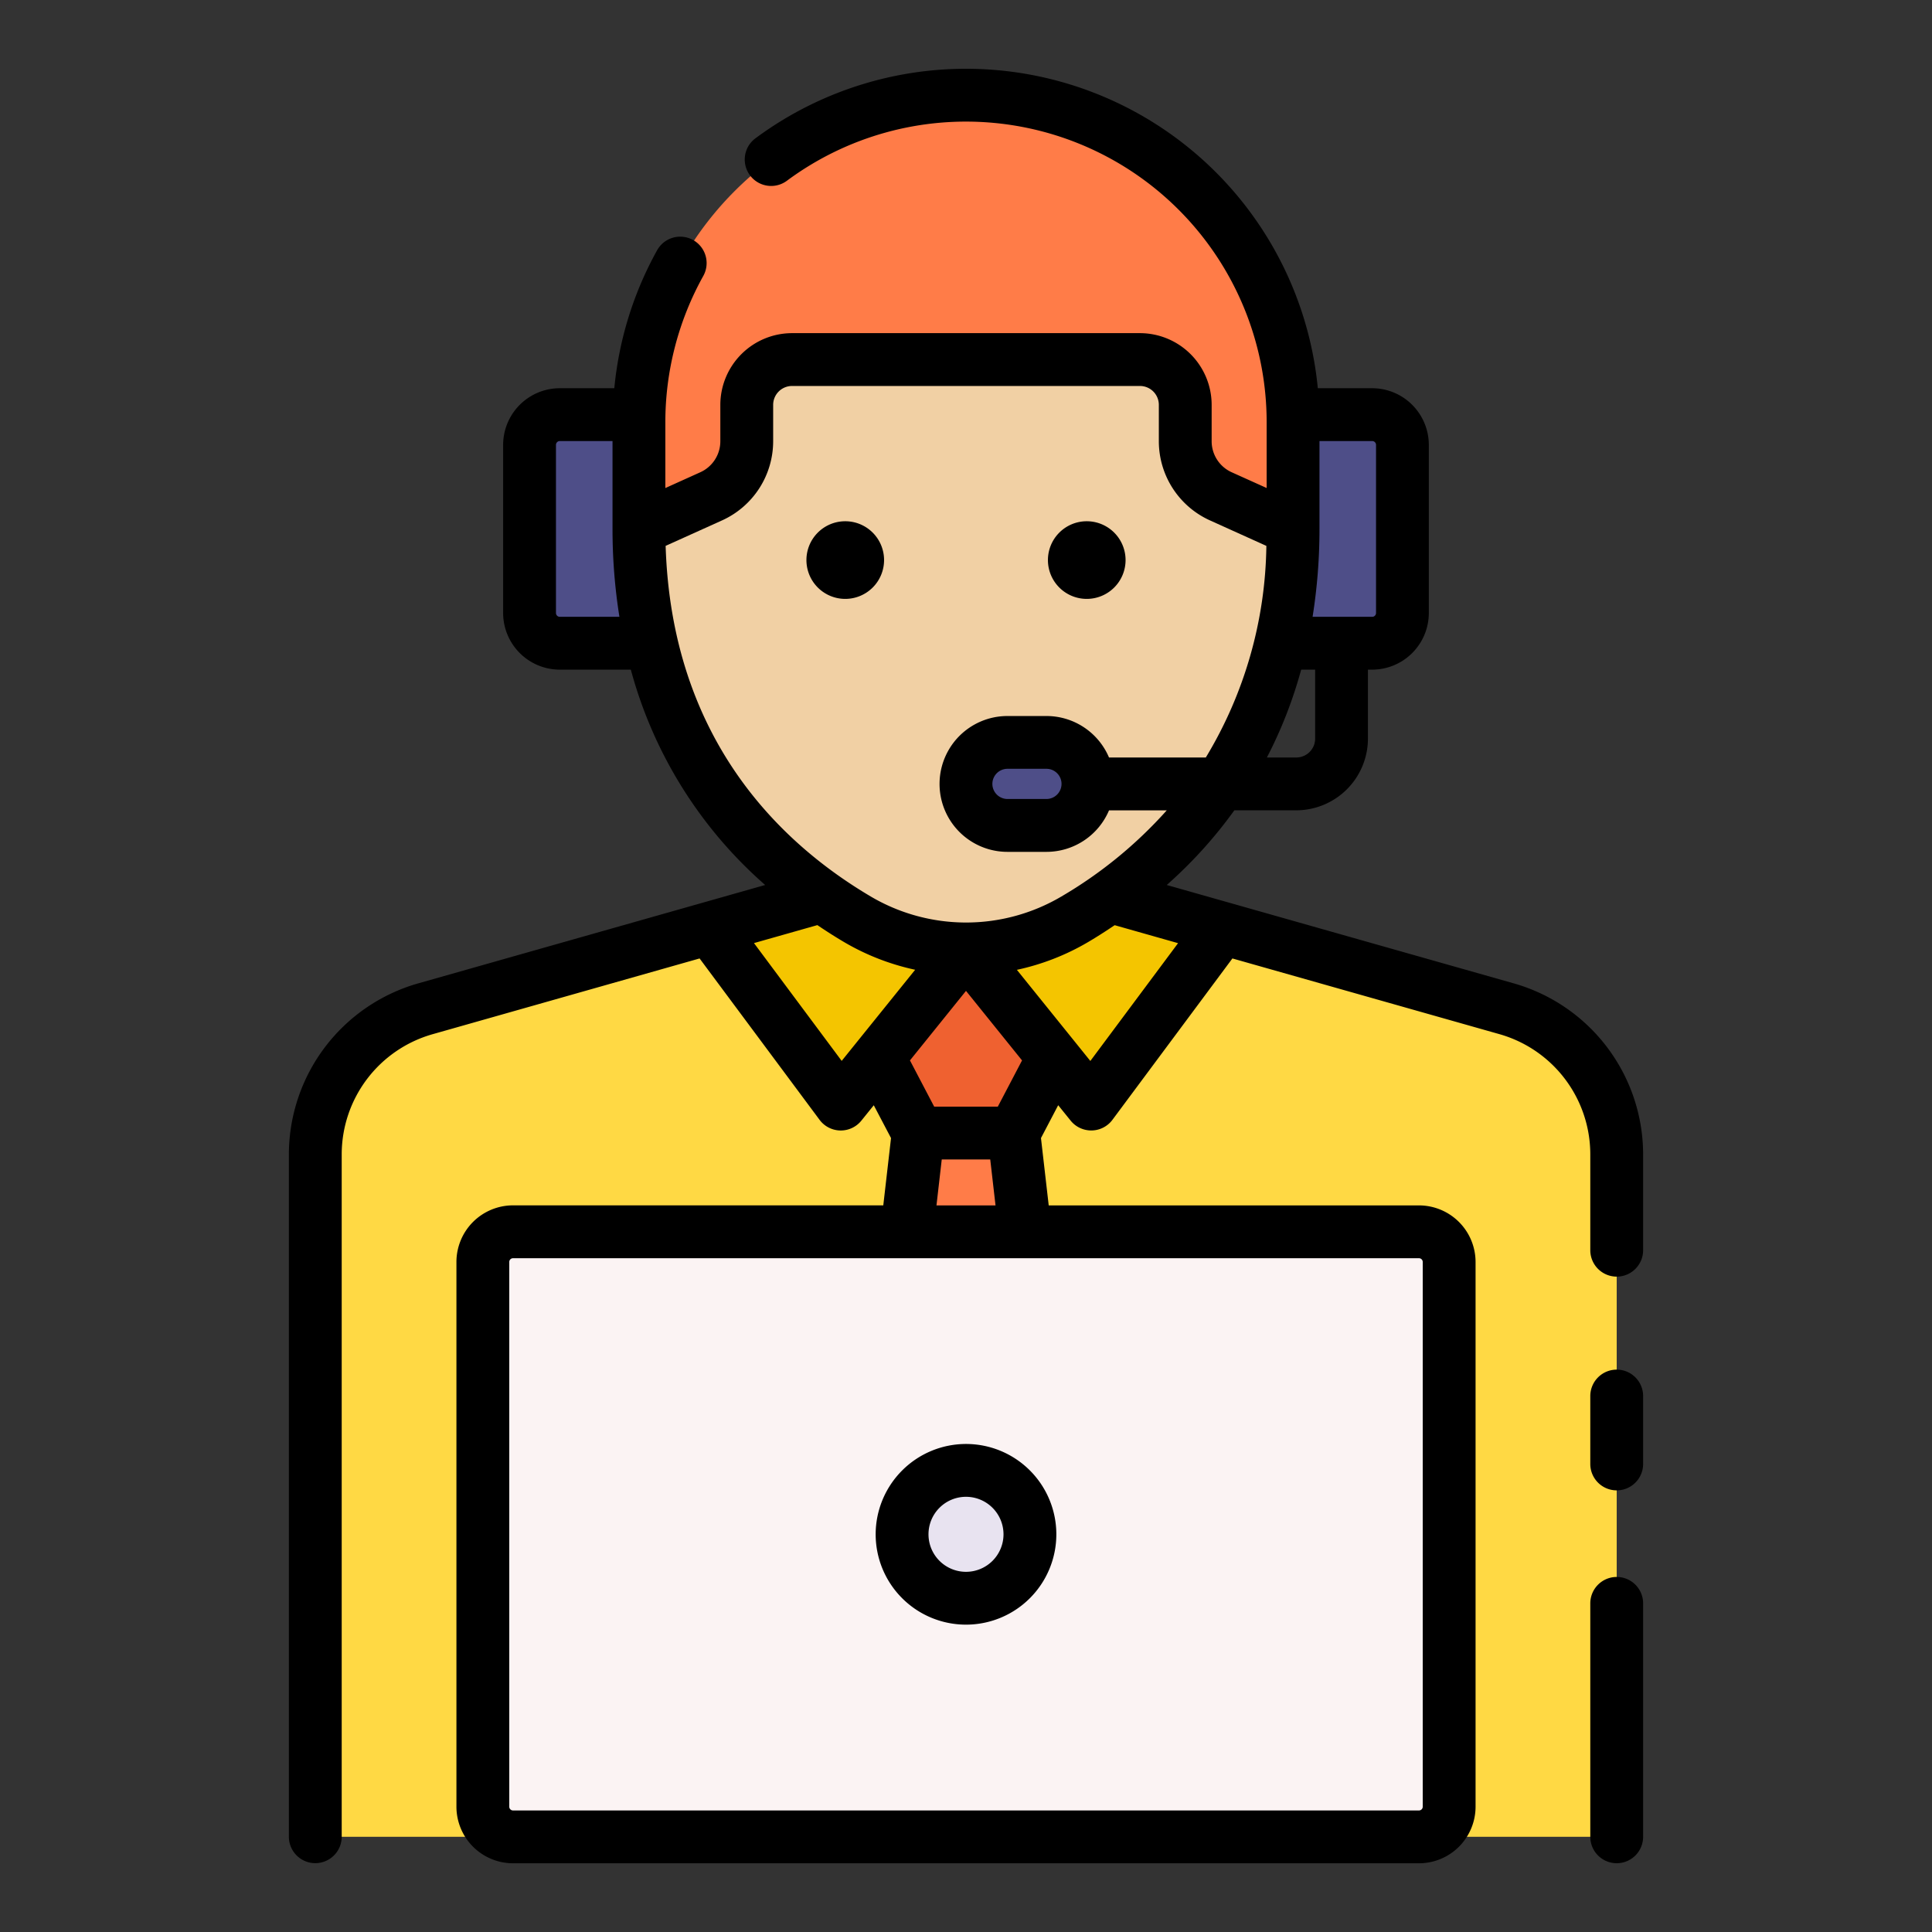 <svg xmlns="http://www.w3.org/2000/svg" width="128" height="128" viewBox="0 0 128 128"><rect x="0" y="0" width="128" height="128" fill="#333333" stroke="none"/><title>TECHNICAL SUPPORT</title><g><path d="M107.111,121.693V76.462a10,10,0,0,0-7.272-9.62l-26.3-7.457H54.464l-26.3,7.457a10,10,0,0,0-7.272,9.62v45.231Z" fill="#ffd944"></path><polygon points="69.793 70.05 67.163 75.07 60.833 75.07 58.203 70.05 64.003 62.86 69.793 70.05" fill="#ef6130"></polygon><polygon points="67.923 81.61 60.083 81.61 60.833 75.07 67.163 75.07 67.923 81.61" fill="#ff7c48"></polygon><polygon points="80.966 61.491 72.294 73.149 64 62.86 55.706 73.149 47.034 61.491 54.464 59.385 73.535 59.385 80.966 61.491" fill="#f4c500"></polygon><rect x="35.084" y="27.471" width="57.832" height="15.146" rx="2.004" fill="#4e4e88"></rect><rect x="31.99" y="81.611" width="64.019" height="40.082" rx="1.997" fill="#fbf3f3"></rect><path d="M42.331,35.043V27.976A21.669,21.669,0,0,1,64,6.307h0A21.669,21.669,0,0,1,85.669,27.976v7.067Z" fill="#ff7c48"></path><path d="M42.331,35.043l4.788-2.161a4,4,0,0,0,2.355-3.646V26.822a3,3,0,0,1,3-3H75.526a3,3,0,0,1,3,3v2.414a4,4,0,0,0,2.354,3.646l4.789,2.161C85.669,49.565,77.5,57.184,71.2,60.9a14.2,14.2,0,0,1-14.394,0C50.5,57.184,42.331,49.565,42.331,35.043Z" fill="#f1d0a4"></path><path d="M68.235,101.652A4.235,4.235,0,1,1,64,97.417,4.235,4.235,0,0,1,68.235,101.652Z" fill="#e8e3f0"></path><path d="M69.331,54.684H66.748A2.748,2.748,0,0,1,64,51.936h0a2.748,2.748,0,0,1,2.748-2.748h2.583a2.748,2.748,0,0,1,2.748,2.748h0A2.748,2.748,0,0,1,69.331,54.684Z" fill="#4e4e88"></path><g><path d="M107.111,104.477a1.751,1.751,0,0,0-1.75,1.75v15.466a1.75,1.75,0,0,0,3.5,0V106.227A1.75,1.75,0,0,0,107.111,104.477Z"></path><path d="M107.111,90.741a1.751,1.751,0,0,0-1.75,1.75v4.5a1.75,1.75,0,0,0,3.5,0v-4.5A1.75,1.75,0,0,0,107.111,90.741Z"></path><path d="M100.316,65.158,77.3,58.633a29.887,29.887,0,0,0,4.479-4.948h4.1a4.755,4.755,0,0,0,4.75-4.75V44.366h.28a3.758,3.758,0,0,0,3.754-3.754V29.475a3.758,3.758,0,0,0-3.754-3.754h-3.6A23.419,23.419,0,0,0,50.048,9.165a1.75,1.75,0,1,0,2.087,2.81,19.92,19.92,0,0,1,31.784,16v4.357L81.6,31.287a2.253,2.253,0,0,1-1.325-2.051V26.822a4.756,4.756,0,0,0-4.75-4.75H52.474a4.756,4.756,0,0,0-4.75,4.75v2.414A2.254,2.254,0,0,1,46.4,31.287l-2.319,1.047V27.976a19.933,19.933,0,0,1,2.513-9.693,1.75,1.75,0,0,0-3.057-1.705A23.391,23.391,0,0,0,40.7,25.721H37.088a3.758,3.758,0,0,0-3.754,3.754V40.612a3.758,3.758,0,0,0,3.754,3.754h4.706a28.986,28.986,0,0,0,8.9,14.267L27.684,65.158a11.794,11.794,0,0,0-8.545,11.3v45.231a1.75,1.75,0,0,0,3.5,0V76.462a8.283,8.283,0,0,1,6-7.937L46.35,63.5,54.3,74.193a1.75,1.75,0,0,0,2.766.054l.824-1.021L59.033,75.4l-.513,4.458H33.988a3.752,3.752,0,0,0-3.748,3.747V119.7a3.752,3.752,0,0,0,3.748,3.747H94.012A3.752,3.752,0,0,0,97.76,119.7V83.608a3.752,3.752,0,0,0-3.748-3.747H69.48L68.967,75.4l1.141-2.177.824,1.021a1.747,1.747,0,0,0,1.362.652h.034a1.746,1.746,0,0,0,1.37-.7L81.65,63.5l17.711,5.021a8.283,8.283,0,0,1,6,7.937v6.372a1.75,1.75,0,0,0,3.5,0V76.462A11.794,11.794,0,0,0,100.316,65.158ZM87.132,48.935a1.25,1.25,0,0,1-1.25,1.25H83.935a29.4,29.4,0,0,0,2.271-5.819h.926Zm4.034-19.46V40.612a.254.254,0,0,1-.254.254h-3.95a37.04,37.04,0,0,0,.457-5.823V29.221h3.493A.254.254,0,0,1,91.166,29.475ZM37.088,40.866a.254.254,0,0,1-.254-.254V29.475a.254.254,0,0,1,.254-.254h3.493v5.822a37.04,37.04,0,0,0,.457,5.823Zm7.01-4.7,3.742-1.689a5.761,5.761,0,0,0,3.384-5.241V26.822a1.252,1.252,0,0,1,1.25-1.25H75.526a1.252,1.252,0,0,1,1.25,1.25v2.414a5.759,5.759,0,0,0,3.385,5.241L83.9,36.166a27.746,27.746,0,0,1-4.011,14.019H73.474a4.5,4.5,0,0,0-4.143-2.747H66.748a4.5,4.5,0,1,0,0,9h2.583a4.505,4.505,0,0,0,4.144-2.749H77.3a28.956,28.956,0,0,1-6.986,5.71,12.428,12.428,0,0,1-12.618,0C51.657,55.836,44.5,48.939,44.1,36.166ZM70.329,51.935a1,1,0,0,1-1,1H66.748a1,1,0,1,1,0-2h2.583A1,1,0,0,1,70.329,51.935ZM49.953,62.482l4.2-1.191c.592.4,1.181.777,1.76,1.118a15.875,15.875,0,0,0,4.719,1.84l-3.779,4.687,0,0-1.089,1.351ZM94.26,83.608V119.7a.248.248,0,0,1-.248.247H33.988a.248.248,0,0,1-.248-.247V83.608a.248.248,0,0,1,.248-.247H94.012A.248.248,0,0,1,94.26,83.608ZM62.044,79.861l.349-3.043h3.213l.35,3.043Zm4.064-6.543H61.892l-1.605-3.063L64,65.648l3.713,4.607Zm6.13-3.026L71.15,68.941l0,0-3.779-4.687a15.864,15.864,0,0,0,4.719-1.84c.579-.341,1.168-.72,1.76-1.118l4.2,1.191Z"></path><path d="M56,39.678a2.572,2.572,0,1,0-2.572-2.572A2.572,2.572,0,0,0,56,39.678Z"></path><path d="M72,39.678a2.572,2.572,0,1,0-2.572-2.572A2.572,2.572,0,0,0,72,39.678Z"></path><path d="M58.015,101.652A5.985,5.985,0,1,0,64,95.667,5.991,5.991,0,0,0,58.015,101.652Zm8.47,0A2.485,2.485,0,1,1,64,99.167,2.487,2.487,0,0,1,66.485,101.652Z"></path></g></g></svg>